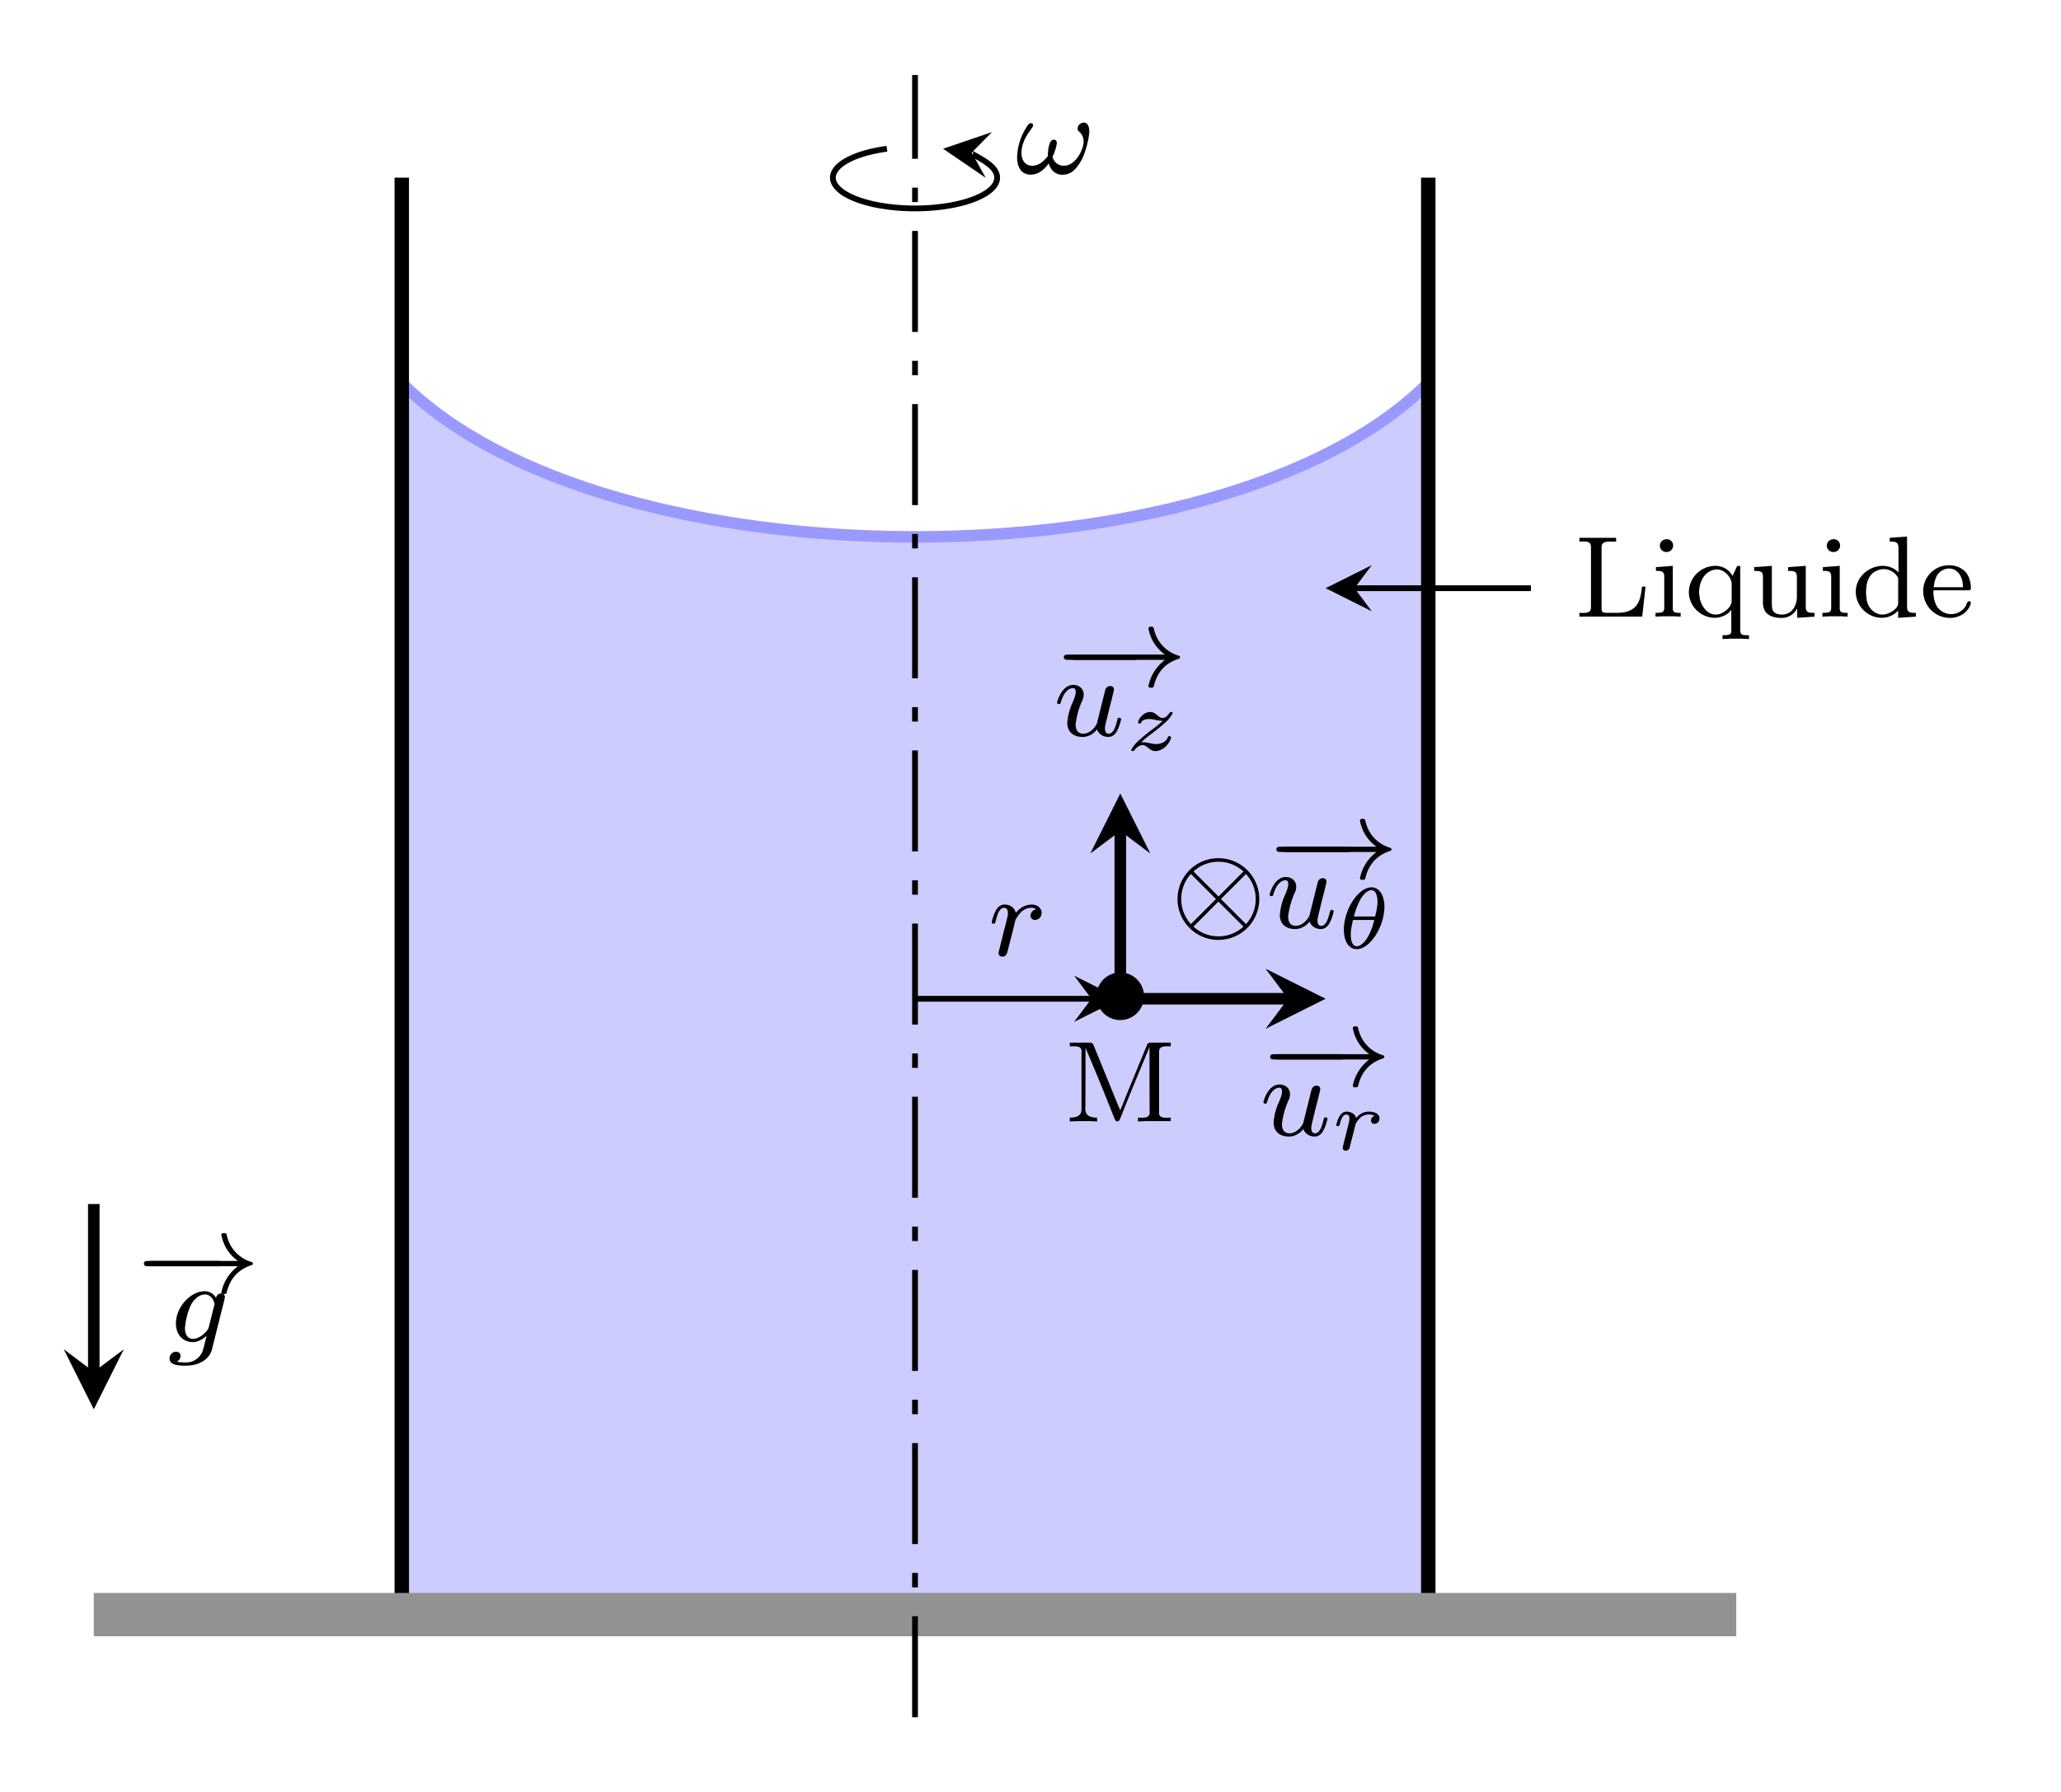 <svg xmlns="http://www.w3.org/2000/svg" xmlns:xlink="http://www.w3.org/1999/xlink" width="189.711" height="164.996" viewBox="0 0 142.283 123.747"><path d="M27.736 26.44c14.173 14.173 56.693 14.173 70.866 0v85.04H27.735z" fill="#ccf"/><path stroke-width=".797" stroke-linecap="round" stroke-miterlimit="10" fill="none" stroke="#99f" d="M27.736 26.44c14.173 14.173 56.693 14.173 70.866 0v85.04H27.735z"/><path stroke-width=".996" stroke-miterlimit="10" fill="none" stroke="#000" d="M27.736 12.266v99.214h70.866V12.266"/><path stroke-width="2.989" stroke-miterlimit="10" fill="none" stroke="#929292" d="M6.475 111.48h113.388"/><path stroke-width=".399" stroke-dasharray="6.974,1.993,.996,1.993" stroke-miterlimit="10" fill="none" stroke="#000" d="M63.169 118.567V5.179"/><path stroke-width=".399" stroke-miterlimit="10" fill="none" stroke="#000" d="M61.23 10.269c-2.942.401-4.46 1.621-3.388 2.724 1.07 1.104 4.324 1.673 7.266 1.27 2.942-.4 4.46-1.62 3.389-2.724-.574-.59-1.814-1.056-1.415-1.001"/><path d="m65.108 10.269 2.943 2.01-.969-1.741 1.4-1.418"/><symbol id="a"><path d="M.625.376c0 .031-.009.076-.048.076A.055.055 0 0 1 .524.399c0-.015.011-.024.022-.034a.109.109 0 0 0 .03-.078C.576.22.507.078.407.078a.098.098 0 0 0-.1.079.374.374 0 0 1 .037.117c0 .017-.008.03-.027.03C.272.304.266.193.266.161.231.119.19.078.132.078c-.064 0-.094.051-.094.11 0 .047.013.089.033.128C.1.374.139.412.139.428c0 .011-.009.019-.02.019C.1.447.085.418.074.4A.505.505 0 0 1 0 .153C0 .076.029.001.117.001c.086 0 .135.069.157.097C.289.043.33 0 .391 0c.082 0 .123.053.164.122.032.053.07.191.07.254z"/></symbol><use xlink:href="#a" transform="matrix(7.97 0 0 -7.97 70.217 12.065)"/><path stroke-width=".797" stroke-miterlimit="10" fill="none" stroke="#000" d="M77.342 68.96h11.584"/><path d="m91.516 68.96-4.145-2.072 1.555 2.072-1.555 2.072"/><symbol id="b"><path d="M.412.207a.206.206 0 1 1-.412 0 .206.206 0 1 1 .412 0z"/></symbol><use xlink:href="#b" transform="matrix(7.97 0 0 -7.97 75.695 70.437)"/><symbol id="c"><path d="M.611 0c.016 0 .038 0 .038.023S.627.046.611.046H.038C.022.046 0 .046 0 .023S.022 0 .038 0h.573z"/></symbol><symbol id="d"><path d="M.814.241A.375.375 0 0 1 .671.015C.671 0 .685 0 .694 0c.011 0 .02 0 .023.013.026.111.09.195.211.236.008.002.016.005.016.015 0 .01-.009.013-.013.014a.307.307 0 0 0-.212.227C.714.525.714.528.694.528c-.009 0-.023 0-.023-.015A.352.352 0 0 1 .814.287H.038C.022.287 0 .287 0 .264S.022.241.038.241h.776z"/></symbol><use xlink:href="#c" transform="matrix(7.97 0 0 -7.97 87.686 73.153)"/><use xlink:href="#d" transform="matrix(7.97 0 0 -7.97 88.045 75.074)"/><symbol id="e"><path d="M.345.119C.34.1.293.028.226.028.177.028.16.064.16.109a.69.69 0 0 0 .057.205.12.12 0 0 1 .013.052C.23.421.186.451.14.451.041.451 0 .31 0 .298 0 .289.007.285.015.285c.013 0 .014.006.017.016.026.089.07.122.105.122.015 0 .024-.01.024-.033S.152.344.139.309A.513.513 0 0 1 .088.124C.088.026.162 0 .221 0c.075 0 .121.06.125.065C.362.018.407 0 .443 0 .49 0 .513.04.52.055c.02.036.034.094.034.098C.554.159.55.166.538.166S.524.161.518.135C.505.085.487.028.446.028.423.028.414.047.414.075c0 .017.009.051.015.076l.025.103.02.076C.48.357.492.404.492.41c0 .025-.02.031-.032.031A.046.046 0 0 1 .417.408L.345.119z"/></symbol><use xlink:href="#e" transform="matrix(7.97 0 0 -7.97 87.224 78.473)"/><symbol id="f"><path d="M.223.309c.003.005.026.05.065.081C.3.398.329.418.375.418c.009 0 .041 0 .067-.015A.059.059 0 0 1 .401.349C.401.317.427.31.441.31.47.31.499.334.499.373c0 .053-.058.078-.122.078C.351.451.29.449.229.378.214.431.16.451.119.451.076.451.052.422.037.398A.36.36 0 0 1 0 .298C0 .287.009.283.018.283.034.283.035.29.04.306c.019.077.043.112.076.112.031 0 .036-.029.036-.05C.152.351.142.311.135.283a3.78 3.78 0 0 1-.022-.09L.093.117A1.203 1.203 0 0 1 .074.033C.074.011.091 0 .109 0c.02 0 .039.014.045.034L.2.216l.023.093z"/></symbol><use xlink:href="#f" transform="matrix(5.978 0 0 -5.978 92.253 79.449)"/><path stroke-width=".797" stroke-miterlimit="10" fill="none" stroke="#000" d="M77.342 68.96V57.377"/><path d="m77.342 54.786-2.072 4.145 2.072-1.554 2.073 1.554"/><use xlink:href="#c" transform="matrix(7.97 0 0 -7.97 73.443 45.56)"/><use xlink:href="#d" transform="matrix(7.97 0 0 -7.97 73.938 47.482)"/><use xlink:href="#e" transform="matrix(7.97 0 0 -7.97 72.981 50.882)"/><symbol id="g"><path d="M.114.1C.145.13.18.159.233.199c.068.052.108.083.151.123a.384.384 0 0 1 .095.115c0 .014-.014.014-.018.014-.01 0-.013-.002-.02-.013C.423.412.396.382.364.382.34.382.319.399.306.41.28.432.257.451.22.451.136.451.08.363.08.333.08.322.088.318.098.318c.013 0 .016.006.019.014.014.035.07.038.091.038A.305.305 0 0 0 .28.36C.331.35.342.35.364.349A1.091 1.091 0 0 0 .252.256 1.878 1.878 0 0 1 .099.132.411.411 0 0 1 0 .014C0 0 .015 0 .019 0c.01 0 .012.002.018.01.04.053.079.059.095.059.024 0 .041-.013.059-.028C.221.018.242 0 .278 0 .389 0 .46.122.46.158.46.167.451.172.441.172.427.172.425.166.422.156.402.101.336.081.289.081c-.024 0-.048.005-.074.01C.185.097.161.102.137.102.132.102.123.102.114.1z"/></symbol><use xlink:href="#g" transform="matrix(5.978 0 0 -5.978 78.093 51.858)"/><symbol id="h"><path d="M.707.354a.354.354 0 1 1-.708 0 .354.354 0 0 1 .708 0m-.57.239a.32.32 0 0 0 .433 0L.354.376.137.593M.115.137a.318.318 0 0 0-.084.217c0 .076.027.157.084.217L.332.354.115.137m.477.434A.318.318 0 0 0 .676.354.317.317 0 0 0 .592.137L.375.354l.217.217M.57.115a.32.32 0 0 0-.433 0l.216.217L.57.115z"/></symbol><use xlink:href="#h" transform="matrix(7.97 0 0 -7.97 81.3 64.896)"/><use xlink:href="#c" transform="matrix(7.97 0 0 -7.97 88.116 58.827)"/><use xlink:href="#d" transform="matrix(7.97 0 0 -7.97 88.539 60.748)"/><use xlink:href="#e" transform="matrix(7.97 0 0 -7.97 87.654 64.147)"/><symbol id="i"><path d="M.469.49C.469.606.42.714.32.714.164.714 0 .453 0 .224 0 .094.056 0 .149 0c.157 0 .32.265.32.49M.116.377c.065.248.156.304.203.304.07 0 .07-.12.07-.135 0-.009 0-.067-.027-.169H.116m.236-.04C.296.111.205.033.15.033.084.033.08.134.08.168s.004.078.026.169h.246z"/></symbol><use xlink:href="#i" transform="matrix(5.978 0 0 -5.978 92.772 65.533)"/><path stroke-width=".399" stroke-miterlimit="10" fill="none" stroke="#000" d="M63.169 68.96h12.18"/><path d="m77.342 68.96-3.188-1.594 1.196 1.594-1.196 1.594"/><symbol id="j"><path d="M.163.148a4.938 4.938 0 0 1 .041.166c.003.009.028.05.054.075a.126.126 0 0 0 .084.034A.065.065 0 0 0 .385.41.059.059 0 0 1 .336.355c0-.022.017-.037.039-.037.027 0 .057.022.057.062 0 .036-.031.071-.088.071A.175.175 0 0 1 .209.379C.189.451.121.451.111.451.075.451.05.428.034.397A.4.4 0 0 1 0 .298C0 .289.007.285.015.285c.013 0 .014.004.021.03.012.049.03.108.072.108C.134.423.14.398.14.376.14.358.135.339.127.306A5.408 5.408 0 0 0 .106.225L.069.075a.447.447 0 0 1-.01-.044C.059.008.078 0 .091 0c.035 0 .042.028.05.062l.022.086z"/></symbol><use xlink:href="#j" transform="matrix(7.97 0 0 -7.97 68.466 66.05)"/><symbol id="k"><path d="M0 .683V.65l.036.001C.07.651.102.646.102.609L.101.59V.105C.101.039.043.033 0 .033V0l.066.003h.107L.236 0v.033C.191.033.134.041.134.108l.001.028.001.504C.142.62.152.6.16.58.237.4.312.215.383.035.388.022.393.001.411 0 .429 0 .434.021.44.034.512.217.588.4.664.582.672.603.685.627.69.648L.691.1.692.076C.692.038.658.032.625.032L.59.033V0l.074.003h.21v.03L.838.032C.804.032.772.037.772.074l.001.019v.513c0 .04.033.045.067.045L.874.65v.033H.701C.684.683.673.678.668.661L.657.635C.591.471.521.308.456.143.45.127.441.111.437.095.417.14.399.187.38.233L.216.635.206.66C.2.673.193.683.178.683H0z"/></symbol><use xlink:href="#k" transform="matrix(7.97 0 0 -7.97 73.857 77.43)"/><path stroke-width=".399" stroke-miterlimit="10" fill="none" stroke="#000" d="M93.508 40.613h12.181"/><path d="m91.516 40.613 3.188 1.594-1.196-1.594 1.196-1.594"/><symbol id="l"><path d="M0 .683V.65l.036.001C.07.651.1.646.1.607v-.53C.1.037.068.032.034.032L0 .033V0h.544l.029.26H.542C.533.172.52.068.399.04.369.033.338.033.307.033H.23C.209.033.192.038.192.067v.539c0 .04.037.044.07.044h.056v.033H0z"/></symbol><symbol id="m"><path d="M.004.429V.396H.02C.052.396.076.39.076.347V.075C.076.034.05.033 0 .033V0l.061.003h.101L.218 0v.033H.204C.175.033.15.035.15.069V.44L.113.437.004.429M.09.67A.055.055 0 0 1 .096.56C.13.56.153.587.153.616a.055.055 0 0 1-.054.055L.09.67z"/></symbol><symbol id="n"><path d="M.367.254.368.072C.368.036.346.033.292.033V0l.063.003H.46L.521 0v.033h-.02C.47.033.445.036.445.075v.559L.418.632.379.547a.168.168 0 0 1-.147.087A.231.231 0 0 1 0 .408C0 .283.105.184.225.184c.05 0 .116.025.142.07m-.278.14v.01c0 .068.026.146.091.182.02.011.042.017.063.017.061 0 .12-.059.128-.12V.332C.371.272.3.226.263.216A.155.155 0 0 0 .232.212H.225C.156.217.111.285.096.346L.089.394z"/></symbol><symbol id="o"><path d="M0 .44V.407h.013c.025 0 .056-.002.061-.03C.076.366.076.356.076.345V.148A.17.17 0 0 1 .092.062C.12.013.184 0 .233 0a.149.149 0 0 1 .139.082L.373.001l.15.01v.033H.504C.475.044.447.048.447.092v.359L.294.44V.407h.012C.34.407.37.405.37.357V.186C.37.106.327.029.241.029.206.029.16.038.155.089.153.107.153.125.153.143v.308L0 .44z"/></symbol><symbol id="p"><path d="M.294.693V.66h.011C.344.66.37.658.37.599V.393A.187.187 0 0 1 .236.45C.113.45 0 .354 0 .225 0 .102.103 0 .225 0a.19.19 0 0 1 .142.063V0L.52.01v.033H.504c-.03 0-.06.003-.06.05v.611L.294.693M.089.203v.014c0 .07.013.155.09.19A.141.141 0 0 0 .36.357C.363.352.366.348.367.342V.126C.367.075.285.028.233.028c-.074 0-.127.059-.139.13L.089.203z"/></symbol><symbol id="q"><path d="M.089.239h.305c.013 0 .019.007.019.019 0 .05-.015.108-.051.145a.192.192 0 0 1-.137.053A.222.222 0 0 1 0 .231C0 .117.091 0 .235 0 .31 0 .39.047.411.121L.413.13a.015.015 0 0 1-.015.015C.379.145.376.113.367.101A.147.147 0 0 0 .243.033a.147.147 0 0 0-.13.077.272.272 0 0 0-.024.129M.09.266C.1.323.11.385.169.414a.114.114 0 0 0 .054.014C.288.428.332.374.342.302L.345.266H.09z"/></symbol><use xlink:href="#l" transform="matrix(7.97 0 0 -7.97 109.036 42.576)"/><use xlink:href="#m" transform="matrix(7.97 0 0 -7.97 114.288 42.576)"/><use xlink:href="#n" transform="matrix(7.97 0 0 -7.97 116.591 44.122)"/><use xlink:href="#o" transform="matrix(7.97 0 0 -7.97 121.102 42.664)"/><use xlink:href="#m" transform="matrix(7.97 0 0 -7.97 125.813 42.576)"/><use xlink:href="#p" transform="matrix(7.97 0 0 -7.97 128.116 42.656)"/><use xlink:href="#q" transform="matrix(7.97 0 0 -7.97 132.77 42.664)"/><path stroke-width=".797" stroke-miterlimit="10" fill="none" stroke="#000" d="M6.475 83.133v11.583"/><path d="m6.475 97.307 2.073-4.145-2.073 1.554-2.072-1.554"/><use xlink:href="#c" transform="matrix(7.97 0 0 -7.97 10.166 87.427)"/><use xlink:href="#d" transform="matrix(7.97 0 0 -7.97 9.935 89.348)"/><symbol id="r"><path d="M.475.573c.004.015.004.021.004.022C.479.618.46.626.447.626A.047.047 0 0 1 .402.587a.111.111 0 0 1-.098.058C.185.645.055.512.055.366.055.258.126.204.2.204c.046 0 .087.025.12.054L.298.168C.287.126.28.097.241.064.199.028.161.028.136.028a.354.354 0 0 0-.073.006.059.059 0 0 1 .032.05c0 .024-.018.037-.039.037A.057.057 0 0 1 0 .061C0 .004.078 0 .138 0 .28 0 .351.076.366.137l.109.436M.34.336C.333.308.311.288.29.269.281.262.243.232.202.232c-.04 0-.069.033-.069.093a.61.61 0 0 0 .052.202c.032.057.079.09.119.09.067 0 .085-.074.085-.083L.386.52.34.336z"/></symbol><use xlink:href="#r" transform="matrix(7.97 0 0 -7.97 11.708 94.293)"/></svg>